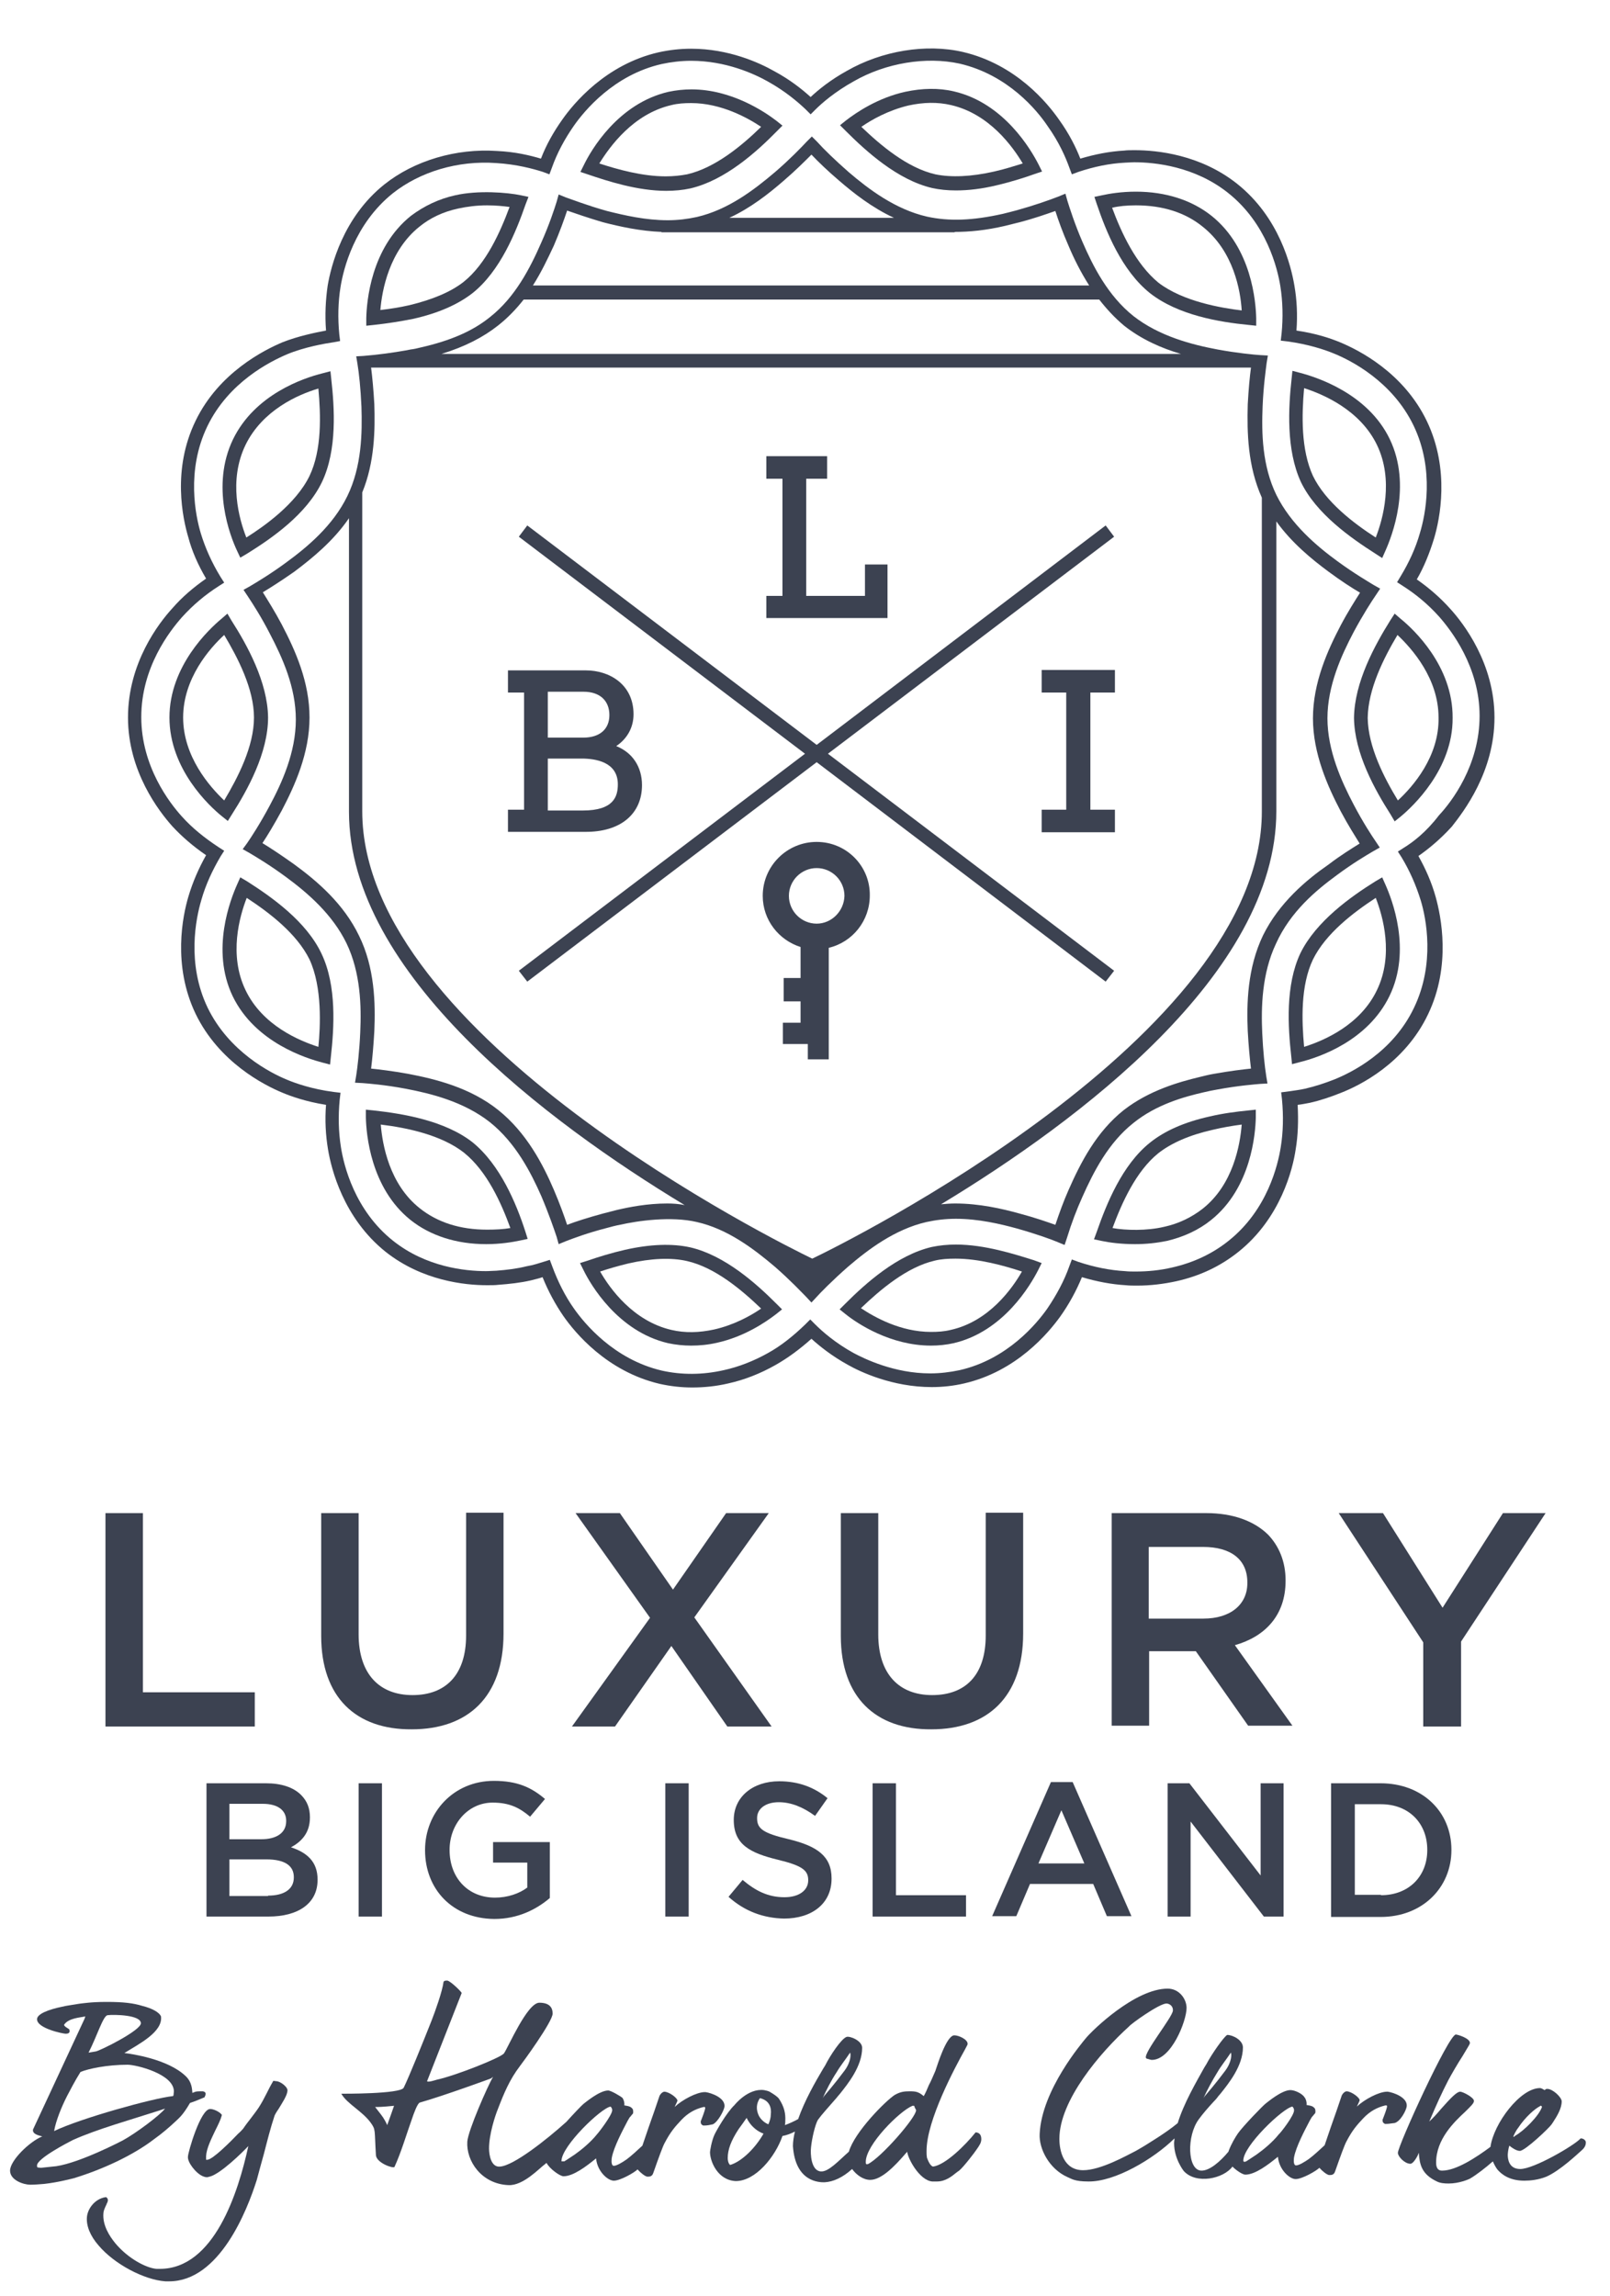 <?xml version="1.0" encoding="utf-8"?>
<!-- Generator: Adobe Illustrator 22.0.1, SVG Export Plug-In . SVG Version: 6.00 Build 0)  -->
<svg version="1.1" id="Layer_1" xmlns="http://www.w3.org/2000/svg" xmlns:xlink="http://www.w3.org/1999/xlink" x="0px" y="0px"
	 viewBox="0 0 400 570.2" style="enable-background:new 0 0 400 570.2;" xml:space="preserve">
<style type="text/css">
	.st0{fill:#3C4251;}
</style>
<g>
	<g>
		<path class="st0" d="M285.7,72.8c7,5.5,17.3,7.2,24.5,7.9l1.9,0.2l0-1.9C312,75,311,61.6,301,53.6c-4.9-3.9-11.4-6-18.8-6
			c-3.6,0-6.6,0.5-8.4,0.9l-1.9,0.4l0.6,1.8C274.8,57.5,278.7,67.2,285.7,72.8z M282.2,51c6.7,0,12.3,1.8,16.6,5.3
			c7.7,6.1,9.4,15.9,9.7,20.8c-5-0.6-14.6-2.2-20.7-6.9c-5.6-4.6-9.2-12.4-11.5-18.6C277.9,51.2,279.9,51,282.2,51z"/>
		<path class="st0" d="M341.7,137.5l1.7,1.1l0.8-1.8c1.6-3.6,6.6-16.2,1.1-27.7c-5.5-11.5-18.5-15.5-22.3-16.5l-1.9-0.5l-0.2,1.9
			c-0.8,7.2-1.4,17.7,2.3,25.7C327,127.6,335.6,133.6,341.7,137.5z M324,96.4c4.7,1.5,13.9,5.4,18.1,14.1c4.2,8.7,1.5,18.4-0.3,23
			c-5.6-3.6-12.5-8.9-15.6-15.3C323.2,111.7,323.4,103.1,324,96.4z"/>
		<path class="st0" d="M102.6,79.2c6.3-1.4,11.2-3.6,14.8-6.4c6.9-5.5,10.8-15.2,13.2-22.1l0.7-1.8l-1.9-0.4
			c-3.3-0.7-10.6-1.3-16.3,0c-4.1,0.9-7.8,2.7-11,5.1c-10,8-11,21.4-11.1,25.4l0,1.9l1.9-0.2C96.5,80.3,99.6,79.8,102.6,79.2z
			 M104.2,56.3c2.7-2.2,5.9-3.7,9.6-4.5c2.3-0.5,4.7-0.8,7.2-0.8c2.2,0,4.1,0.2,5.6,0.4c-2.3,6.2-5.8,14.1-11.4,18.6
			c-3.2,2.5-7.7,4.4-13.5,5.8c-2.2,0.5-4.6,0.9-7.2,1.2C94.9,72.1,96.7,62.3,104.2,56.3z"/>
		<path class="st0" d="M343.4,217.9l-1.7,1c-6.1,3.8-14.7,9.9-18.6,17.8c-3.8,8-3.1,18.4-2.3,25.6l0.2,2l1.9-0.5
			c4.9-1.2,16.9-5.3,22.3-16.4c5.6-11.5,0.6-24.1-1-27.7L343.4,217.9z M342.1,245.9c-4.1,8.6-13,12.5-18.1,14.1
			c-0.6-6.6-0.9-15.2,2.2-21.7c3.2-6.5,10.1-11.7,15.6-15.3C343.6,227.6,346.3,237.2,342.1,245.9z"/>
		<path class="st0" d="M165.5,47.4c2.1,0,4.2-0.2,6-0.6c8.6-2,16.4-9,21.5-14.2l1.4-1.4l-1.5-1.2c-3-2.3-11.2-7.8-21.1-7.8
			c-1.9,0-3.8,0.2-5.7,0.6c-12.6,2.9-19.3,14.6-21,18.1l-0.9,1.8l1.8,0.6C151,45,158.4,47.4,165.5,47.4z M166.8,26.1
			c1.6-0.4,3.2-0.5,4.9-0.5c7.5,0,14.1,3.7,17.4,5.9c-4.7,4.6-11.4,10.2-18.4,11.8c-1.6,0.3-3.4,0.5-5.3,0.5
			c-5.8,0-11.9-1.7-16.5-3.2C151.5,36.4,157.3,28.3,166.8,26.1z"/>
		<path class="st0" d="M231.6,46.7c1.8,0.4,3.8,0.6,5.9,0.6c3.1,0,6.5-0.4,10.2-1.3c3.8-0.9,7.2-2,9.4-2.8l1.8-0.6l-0.9-1.8
			c-1.8-3.5-8.5-15.2-21-18.1c-3.8-0.9-7.9-0.8-12.1,0.1c-6.8,1.5-12.1,5.1-14.7,7.1l-1.5,1.2l1.4,1.4
			C215.2,37.6,223,44.7,231.6,46.7z M225.7,26.2c3.7-0.8,7.2-0.9,10.6-0.1c9.5,2.2,15.3,10.3,17.8,14.5c-2,0.6-4.4,1.4-7.1,2
			c-5.7,1.3-10.7,1.5-14.6,0.7c-7-1.6-13.6-7.2-18.4-11.8C216.6,29.7,220.7,27.4,225.7,26.2z"/>
		<path class="st0" d="M348,153.7l-1.5-1.3l-1.1,1.7c-3.8,6.1-8.9,15.3-9,24.2c0.1,8.8,5.2,17.9,9.1,24l1,1.7l1.5-1.2
			c3-2.5,13-11.8,12.9-24.5C361,165.4,351.1,156.2,348,153.7z M347.3,198.8c-3.4-5.6-7.4-13.3-7.5-20.5c0.1-7.2,4-14.9,7.4-20.6
			c3.6,3.4,10.2,10.8,10.2,20.5C357.6,187.9,351,195.4,347.3,198.8z"/>
		<path class="st0" d="M371.3,178.2c0-13.4-7.7-23.4-11-27c-2.5-2.8-5.3-5.2-8.3-7.3c1.8-3.1,3.2-6.6,4.3-10.2
			c1.4-4.7,4-17-1.8-29.1c-5.8-12.1-17-17.7-21.6-19.6c-2.4-1-6-2.2-10.8-2.9c0.3-3.9,0.1-7.6-0.5-11.1c-0.8-4.8-3.7-17-14.3-25.4
			c-9.1-7.2-19.8-8.3-25.4-8.3c-1,0-1.9,0-2.6,0.1c-3.6,0.2-7.2,0.9-10.9,2c-1-2.6-2.7-6.1-5.3-9.7c-2.8-4-10.6-13.7-23.9-16.8
			c-9.1-2.1-20.1-0.3-28.8,4.7c-4,2.2-7.1,4.7-9,6.5c-2.1-1.9-5.1-4.3-9-6.4c-3.7-2.1-11.3-5.6-20.7-5.6c-2.7,0-5.4,0.3-8.1,0.9
			c-13.1,3-21.1,12.7-23.9,16.7c-2.2,3.1-4,6.3-5.3,9.7c-2.7-0.8-6.4-1.7-10.9-1.9c-10.2-0.7-20.6,2.4-28,8.3
			C85.2,54,82.2,66.2,81.4,71c-0.5,3.5-0.7,7.2-0.4,11.1c-2.7,0.5-7,1.4-10.8,2.9c-4.5,1.9-15.8,7.5-21.6,19.5
			c-5.9,12.1-3.2,24.3-1.8,29c0.9,3.4,2.4,6.8,4.4,10.2c-3,2.1-5.9,4.5-8.4,7.4c-3.3,3.6-11,13.5-11,27.1c0,13.4,7.7,23.3,11,27
			c2.4,2.6,5.2,5,8.4,7.2c-1.8,3.2-3.3,6.6-4.4,10.3c-1.4,4.7-4,17,1.8,29.1c5.8,12,17,17.7,21.6,19.6c1.9,0.8,5.7,2.2,10.8,3
			c-0.3,3.8-0.1,7.5,0.5,11.1c0.8,4.8,3.8,17,14.3,25.4c9.1,7.2,19.7,8.3,25.2,8.3c1.1,0,2,0,2.8-0.1c2.7-0.2,5.5-0.5,8.1-1.1
			c1.1-0.3,2.1-0.5,2.9-0.8c1.4,3.5,3.2,6.8,5.2,9.7c2.8,4,10.7,13.7,23.9,16.8c2.7,0.6,5.4,0.9,8.1,0.9c2.9,0,5.9-0.3,8.9-1
			c4.1-0.9,8.1-2.5,11.8-4.6c3-1.7,6-3.9,8.9-6.5c2.1,1.9,5.1,4.3,9.1,6.5c3,1.7,11,5.5,20.8,5.5c2.7,0,5.4-0.3,8-0.9
			c13.1-3,21-12.6,23.9-16.6c2.2-3.1,4-6.4,5.4-9.8c3.7,1.1,7.4,1.8,10.9,2c0.9,0.1,1.9,0.1,2.8,0.1c3.3,0,6.6-0.4,9.8-1.1
			c5.8-1.3,10.9-3.7,15.4-7.3c10.5-8.4,13.5-20.6,14.2-25.4c0.6-3.5,0.7-7.2,0.5-11.1c1-0.1,1.9-0.3,3-0.5c2.7-0.6,5.3-1.5,7.8-2.5
			c4.6-1.8,15.8-7.3,21.6-19.5c5.8-12.1,3.2-24.4,1.9-29.1c-1-3.6-2.5-7-4.3-10.2c2.3-1.6,5.3-4,8.3-7.3
			C363.6,201.6,371.3,191.7,371.3,178.2z M348.7,210.6l-1.4,0.9l0.9,1.4c2,3.3,3.6,6.9,4.8,10.8c1.3,4.3,3.6,15.6-1.7,26.6
			c-5.3,11.1-15.6,16.1-19.8,17.8c-2.3,0.9-4.7,1.7-7.3,2.3c-1.3,0.3-2.4,0.4-3.6,0.6l-2.3,0.3l0.2,1.7c0.4,4.2,0.3,8.2-0.3,11.9
			c-0.7,4.4-3.3,15.6-13,23.3c-4,3.2-8.7,5.4-14,6.6c-3,0.7-6,1-9.1,1c-0.9,0-1.7,0-2.6-0.1c-3.7-0.2-7.7-1-11.6-2.3l-1.6-0.6
			l-0.6,1.6c-1.3,3.7-3.2,7.2-5.5,10.6c-2.6,3.7-9.9,12.6-21.8,15.3c-2.4,0.5-4.8,0.8-7.3,0.8c-8.9,0-16.3-3.6-19.1-5.1
			c-4.5-2.5-7.7-5.3-9.5-7.1l-1.2-1.2l-1.2,1.2c-3,2.9-6.1,5.4-9.4,7.2c-3.4,1.9-7.2,3.4-10.9,4.2c-5.3,1.2-10.5,1.2-15.4,0.1
			c-11.9-2.8-19.2-11.7-21.8-15.4c-2.2-3.1-4-6.7-5.4-10.5l-0.6-1.6l-1.6,0.5c-1,0.3-2.4,0.8-4.2,1.1c-2.4,0.6-4.9,0.9-7.5,1.1
			c-0.7,0-1.6,0.1-2.6,0.1c-5.1,0-14.8-1-23-7.5c-9.6-7.6-12.3-18.8-13-23.3c-0.6-3.8-0.7-7.7-0.3-11.8l0.2-1.7l-1.7-0.2
			c-5.4-0.7-9.6-2.2-11.5-3c-4.2-1.7-14.5-7-19.8-17.9c-5.3-11-2.9-22.3-1.6-26.7c1.1-3.9,2.8-7.5,4.8-10.9l0.9-1.4l-1.4-0.9
			c-3.5-2.3-6.6-4.8-9.1-7.6c-3-3.3-10.1-12.4-10.1-24.7c0-12.4,7.1-21.4,10.1-24.8c2.7-3,5.8-5.6,9.1-7.7l1.4-0.9l-0.9-1.4
			c-2.2-3.6-3.8-7.2-4.9-10.8c-1.3-4.3-3.7-15.6,1.6-26.6c5.3-11,15.6-16.1,19.8-17.9c4.3-1.8,9.5-2.7,11.6-3l1.6-0.3l-0.2-1.6
			c-0.4-4.1-0.3-8.1,0.3-11.8c0.7-4.4,3.4-15.6,13-23.3c6.7-5.3,16.1-8.2,25.7-7.5c5,0.3,9.1,1.4,11.6,2.2l1.6,0.6l0.6-1.6
			c1.3-3.7,3.2-7.2,5.5-10.5c2.6-3.7,9.9-12.6,21.8-15.3c2.3-0.5,4.8-0.8,7.3-0.8c8.6,0,15.6,3.2,19,5.1c4.5,2.5,7.6,5.2,9.5,7
			l1.2,1.2l1.2-1.2c1.5-1.5,4.8-4.4,9.5-7c8-4.6,18-6.2,26.3-4.4c12.1,2.8,19.3,11.7,21.8,15.4c3,4.2,4.6,8,5.5,10.5l0.6,1.6
			l1.6-0.6c3.9-1.3,7.7-2.1,11.6-2.3c0.6,0,1.4-0.1,2.3-0.1c5.1,0,15,1,23.3,7.6c9.6,7.6,12.3,18.8,13,23.2
			c0.6,3.8,0.7,7.8,0.3,11.8l-0.2,1.7l1.7,0.2c5.1,0.7,9.1,2,11.5,3c4.2,1.7,14.5,6.9,19.8,17.9c5.3,11,2.9,22.3,1.6,26.6
			c-1.1,3.9-2.8,7.5-4.8,10.8l-0.9,1.5l1.4,0.9c3.3,2.1,6.3,4.6,9,7.6c3,3.4,10.1,12.5,10.1,24.7c0,12.3-7,21.4-10.1,24.7
			C354.3,206.7,351,209.2,348.7,210.6z"/>
		<path class="st0" d="M59.7,138.5l1.7-1c6.1-3.8,14.7-9.7,18.6-17.8c3.8-8,3.1-18.4,2.3-25.6l-0.2-1.9l-1.9,0.5
			c-4.9,1.2-16.9,5.3-22.3,16.4c-5.6,11.6-0.7,24.1,1,27.7L59.7,138.5z M61,110.5c4.2-8.6,13-12.5,18.1-14
			c0.6,6.6,0.9,15.2-2.2,21.7c-3.4,7-11.4,12.6-15.7,15.3C59.4,128.9,56.7,119.4,61,110.5z"/>
		<path class="st0" d="M117.4,283.7c-6.9-5.4-17.3-7.1-24.5-7.9l-2-0.2l0,2c0.1,3.9,1.1,17.4,11.1,25.4c4.9,3.9,11.4,6,18.8,6
			c3.5,0,6.5-0.5,8.4-0.9l1.9-0.4l-0.6-1.9C128.3,299,124.3,289.3,117.4,283.7z M121,305.4c-6.7,0-12.3-1.8-16.7-5.3
			c-7.6-6-9.3-15.9-9.7-20.8c6.6,0.8,15.1,2.6,20.7,7c5.7,4.6,9.2,12.4,11.5,18.7C125.1,305.3,123.2,305.4,121,305.4z"/>
		<path class="st0" d="M171.5,309.8c-4.5-1-10-0.8-16.2,0.6c-3.5,0.8-6.7,1.8-9.3,2.7l-1.9,0.6l0.9,1.8c1.7,3.5,8.5,15.2,21,18.1
			c1.9,0.4,3.8,0.6,5.7,0.6c2.1,0,4.2-0.2,6.4-0.7c6.8-1.5,12.1-5.1,14.7-7.1l1.5-1.2l-1.4-1.4C187.9,318.8,180.1,311.8,171.5,309.8
			z M177.4,330.2c-3.7,0.8-7.2,0.9-10.6,0.1c-9.5-2.2-15.3-10.3-17.7-14.5c2.1-0.7,4.5-1.4,7-2c5.7-1.3,10.7-1.5,14.6-0.6
			c7,1.6,13.6,7.2,18.4,11.8C186.5,326.8,182.3,329.1,177.4,330.2z"/>
		<path class="st0" d="M237.5,309.1c-2.1,0-4.1,0.2-6,0.6c-8.6,2-16.4,9-21.5,14.1l-1.4,1.4l1.5,1.2c3,2.4,11.2,7.8,21.2,7.8
			c1.9,0,3.8-0.2,5.6-0.6c12.5-2.9,19.2-14.6,21-18.1l0.9-1.8l-1.9-0.7C252.1,311.5,244.7,309.1,237.5,309.1z M236.2,330.3
			c-1.6,0.4-3.2,0.5-4.9,0.5c-7.6,0-14.1-3.7-17.4-5.9c4.8-4.6,11.4-10.2,18.3-11.8c1.6-0.4,3.3-0.5,5.2-0.5
			c5.8,0,11.9,1.7,16.5,3.2C251.5,320,245.7,328.2,236.2,330.3z"/>
		<path class="st0" d="M300.5,277.3c-6.3,1.4-11.2,3.6-14.8,6.5c-6.9,5.5-10.8,15.2-13.2,22.1l-0.7,1.9l1.9,0.4
			c1.9,0.4,4.8,0.8,8.3,0.8c2.8,0,5.4-0.3,7.9-0.8c4.2-1,7.9-2.7,11-5.2c10-8,11-21.5,11.1-25.4l0-2l-1.9,0.2
			C307.1,276.1,303.9,276.5,300.5,277.3z M298.8,300.2c-2.7,2.1-5.9,3.7-9.6,4.5c-4.2,1-9.5,0.9-12.8,0.3
			c2.3-6.2,5.8-14.1,11.4-18.6c3.2-2.5,7.7-4.5,13.5-5.8c2.5-0.6,4.9-1,7.2-1.3C308.1,284.3,306.4,294.2,298.8,300.2z"/>
		<path class="st0" d="M61.4,218.9l-1.7-1l-0.8,1.8c-1.6,3.6-6.6,16.2-1.1,27.7c5.6,11.6,18.5,15.5,22.3,16.5l1.9,0.5l0.2-1.9
			c0.8-7.2,1.5-17.6-2.3-25.6C76.1,228.8,67.5,222.8,61.4,218.9z M79.1,260c-4.7-1.5-13.9-5.3-18.1-14.1c-4.2-8.7-1.5-18.3,0.3-22.9
			c5.5,3.6,12.4,8.8,15.6,15.3C80.1,245.2,79.6,255,79.1,260z"/>
		<path class="st0" d="M57.6,202.3c3.9-6.1,9-15.3,9-24.1c-0.1-8.8-5.2-18-9.1-24.1l-1-1.7l-1.5,1.3c-3,2.5-12.9,11.7-12.9,24.5
			c0,12.8,9.9,22,13,24.5l1.5,1.2L57.6,202.3z M45.5,178.2c0-9.7,6.6-17.2,10.2-20.5c3.4,5.7,7.4,13.4,7.4,20.5
			c0,7.2-4,14.9-7.4,20.6C52.1,195.4,45.5,187.9,45.5,178.2z"/>
		<path class="st0" d="M332.2,217.3c3.9-2.9,7.3-4.9,9-5.9l1.6-0.9l-1-1.5c-0.9-1.3-3.2-4.8-5.5-9.2c-3-5.7-6.5-13.4-6.5-21.4
			c0-8.1,3.5-15.7,6.5-21.4c2.3-4.3,4.5-7.7,5.6-9.3l1-1.5l-1.6-0.9c-1.3-0.8-4.9-2.9-9-5.9c-5.2-3.8-11.6-9.2-15.2-16.5
			c-3.5-7.2-3.7-15.3-3.4-22.1c0.2-4.9,0.8-9.1,1-10.7l0.3-1.8l-1.8-0.1c-1.6-0.1-5.8-0.5-10.7-1.4c-6.4-1.2-14.5-3.3-20.9-8.3
			c-6.4-5.1-10.1-12.5-12.7-18.5c-1.9-4.4-3.1-8.2-3.7-10.1l-0.5-1.8l-1.7,0.7c-2.3,0.9-6,2.2-10.3,3.4c-1.1,0.3-2.3,0.6-3.5,0.9
			c-7.6,1.7-13.4,1.9-18.9,0.7c-7.9-1.8-14.6-6.9-19.5-11.1c-3.3-2.9-6.1-5.6-7.8-7.5l-1.3-1.3l-1.3,1.3c-1.4,1.5-4.2,4.4-7.8,7.5
			c-5.3,4.5-11.7,9.4-19.5,11.2c-2.3,0.5-4.7,0.8-7.2,0.8c-5.5,0-10.7-1.2-15.1-2.3c-5-1.4-8.8-2.9-10.3-3.4l-1.7-0.7l-0.5,1.8
			c-0.6,1.9-1.8,5.6-3.8,10.1c-2.8,6.4-6.5,13.6-12.7,18.5c-4.3,3.5-9.8,5.9-17.3,7.6c-0.8,0.2-1.6,0.4-2.5,0.5l-1,0.2
			c-3.4,0.6-7,1.1-10.7,1.4l-1.8,0.1l0.3,1.8c0.4,2.4,0.8,6.2,1,10.7c0.2,6.5,0.1,14.8-3.5,22.2c-3.6,7.4-10,12.7-15.2,16.5
			c-3.8,2.8-7.3,4.9-9,5.9l-1.6,0.9l1,1.5c1.4,2.1,3.5,5.4,5.5,9.3c3.2,6.1,6.5,13.4,6.5,21.4c0,8.2-3.5,15.8-6.5,21.4
			c-2.4,4.5-4.7,8-5.6,9.3l-1.1,1.5l1.6,0.9c1.7,1,5.2,3.1,9,5.9c5.6,4.1,11.7,9.4,15.2,16.6c3.5,7.3,3.7,15.6,3.4,22.1
			c-0.2,4.7-0.7,8.8-1,10.7l-0.3,1.8l1.9,0.1c1.2,0.1,5.4,0.4,10.7,1.4c6.3,1.2,14.4,3.2,20.9,8.3c6.4,5.1,10.2,12.5,12.8,18.4
			c1.9,4.5,3.2,8.3,3.8,10.1l0.5,1.8l1.7-0.7c1.8-0.7,5.5-2.1,10.2-3.3c1.1-0.3,2.2-0.6,3.3-0.8c4.4-1,12.7-2.2,19.1-0.7
			c7.6,1.7,14.1,6.6,19.4,11.1c3.9,3.4,6.7,6.4,7.8,7.5l1.3,1.4l1.3-1.4c0.8-0.9,3.8-4,7.8-7.5c4.9-4.2,11.6-9.3,19.5-11.1
			c2.3-0.5,4.7-0.8,7.3-0.8c5.6,0,11.1,1.3,15.1,2.4c5,1.4,8.8,2.8,10.2,3.4l1.7,0.7l0.6-1.8c1.1-3.6,2.4-7,3.8-10.1
			c2.8-6.3,6.5-13.5,12.7-18.4c5.7-4.6,12.6-6.5,17.4-7.6c1.2-0.3,2.3-0.5,3.4-0.7c5.4-1,9.6-1.3,10.7-1.4l1.8-0.1l-0.3-1.8
			c-0.4-2.5-0.8-6.3-1-10.7c-0.3-6.4-0.1-14.8,3.4-22.2C320.6,226.4,327,221.1,332.2,217.3z M194.8,44.8c2.8-2.4,5.2-4.8,6.8-6.4
			c1.7,1.8,4.1,4.1,6.8,6.4c3.7,3.2,8.3,6.8,13.7,9.3h-40.9C186.4,51.7,190.9,48.2,194.8,44.8z M137.6,61c1.5-3.5,2.6-6.6,3.3-8.7
			c2,0.7,5.2,1.8,8.9,2.9c4.3,1.1,9.3,2.2,14.6,2.4l-0.1,0.1h1.1c0.1,0,0.2,0,0.3,0c0.1,0,0.2,0,0.3,0h71.3l-0.2-0.1
			c3.8,0,7.9-0.4,12.6-1.5c1.2-0.3,2.4-0.6,3.6-0.9c3.5-0.9,6.6-2,8.9-2.8c0.7,2.2,1.8,5.3,3.3,8.7c1.3,3.1,3,6.5,5.1,9.8H132.4
			C134.5,67.6,136.1,64.2,137.6,61z M123.8,80.8c2.4-1.9,4.5-4.1,6.3-6.4h0.3h142.4h0.3c1.8,2.3,3.8,4.5,6.2,6.5
			c4.3,3.4,9.3,5.6,14.1,7H109.7C115.5,86.1,120,83.8,123.8,80.8z M165.8,298.9c-5,0-9.5,0.9-12.5,1.6c-1.2,0.3-2.3,0.6-3.5,0.9
			c-3.7,1-6.8,2-8.9,2.8c-0.7-2.1-1.8-5.2-3.3-8.7c-2.7-6.3-6.8-14.2-13.8-19.8c-7-5.6-15.6-7.7-22.4-9c-3.9-0.7-7.2-1.1-9.2-1.3
			c0.3-2.4,0.6-5.7,0.8-9.3c0.3-6.9,0.1-15.8-3.8-23.7c-3.8-7.9-10.3-13.5-16.2-17.8c-3.1-2.2-5.8-4-7.8-5.2
			c1.2-1.8,2.9-4.6,4.8-8.1c3.2-6.1,6.9-14.2,6.9-23.1c0-8.8-3.5-16.6-6.9-23.1c-1.7-3.2-3.4-5.9-4.7-8c2-1.2,4.8-3,7.8-5.1
			c4.4-3.3,9.7-7.6,13.6-13.3v72.9c0,40.3,49.5,77.2,83.4,97.7C168.6,299,167.2,298.9,165.8,298.9z M201.8,312.6
			C194.1,308.9,90,257.4,90,201.5v-79.2c3.1-7.5,3.2-15.6,3-21.9c-0.2-3.6-0.5-6.7-0.8-9.1h218.6c-0.3,2.2-0.6,5.4-0.8,9.1
			c-0.2,7.1,0,15.4,3.5,23.2v77.9C313.6,257.4,209.6,308.9,201.8,312.6z M313.8,232.3c-3.9,8.1-4.1,17-3.8,23.8
			c0.2,3.6,0.5,6.8,0.8,9.3c-2,0.2-5.3,0.6-9.2,1.3c-1.2,0.2-2.4,0.5-3.6,0.8c-5,1.2-12.5,3.3-18.8,8.2c-6.8,5.4-10.7,13-13.7,19.8
			c-1.2,2.7-2.3,5.7-3.3,8.7c-2-0.7-5.1-1.8-8.9-2.8c-4.3-1.2-10-2.5-16-2.5c-1.2,0-2.4,0.1-3.5,0.2c33.9-20.5,83.3-57.3,83.3-97.6
			v-72c3.8,5.3,8.8,9.4,13,12.5c3.1,2.3,5.9,4.1,7.8,5.2c-1.2,1.9-3,4.7-4.8,8.1c-3.2,6.1-6.9,14.2-6.9,23.1c0,8.8,3.7,17,6.9,23.1
			c1.8,3.4,3.6,6.2,4.7,8c-1.9,1.2-4.7,2.9-7.7,5.2C324.6,218.5,317.8,224.2,313.8,232.3z"/>
		<polygon class="st0" points="220.5,140.2 214.9,140.2 214.9,148 200.3,148 200.3,118.9 205.5,118.9 205.5,113.3 190.4,113.3 
			190.4,118.9 194.4,118.9 194.4,148 190.4,148 190.4,153.5 220.5,153.5 		"/>
		<path class="st0" d="M159.5,195c0-4.6-2.4-8.1-6.4-9.7c2.7-1.8,4.3-4.6,4.3-7.9c0-7.5-6.1-10.9-11.8-10.9h-19.4v5.5h4v29.1h-4v5.5
			h19.1C154.1,206.7,159.5,202.2,159.5,195z M136.1,171.8h8.9c4,0,6.4,2.2,6.4,5.8c0,3.5-2.4,5.6-6.5,5.6h-8.8V171.8z M136.1,201.3
			v-12.9h8.4c3.4,0,9,0.8,9,6.4c0,3-1,6.5-8.7,6.5H136.1z"/>
		<polygon class="st0" points="258.8,172 264.9,172 264.9,201.1 258.8,201.1 258.8,206.7 277,206.7 277,201.1 270.9,201.1 
			270.9,172 277,172 277,166.4 258.8,166.4 		"/>
		<path class="st0" d="M202.9,209.1c-7.4,0-13.4,6-13.4,13.4c0,6,4,11,9.4,12.7v7.7h-4.2v5.8h4.2v5.3h-4.4v5.3h6.2v3.8h5.2v-27.7
			c5.9-1.4,10.2-6.7,10.2-13C216.2,215.1,210.3,209.1,202.9,209.1z M202.9,229.4c-3.8,0-6.9-3.1-6.9-6.9c0-3.8,3.1-6.9,6.9-6.9
			c3.8,0,6.9,3.1,6.9,6.9C209.7,226.3,206.6,229.4,202.9,229.4z"/>
		<polygon class="st0" points="276.8,133.3 274.7,130.5 202.9,185 131,130.5 128.9,133.3 200,187.2 128.9,241.1 131,243.8 
			202.9,189.3 274.7,243.8 276.8,241.1 205.7,187.2 		"/>
	</g>
	<g>
		<path class="st0" d="M26.2,375.8h9.3v44.5h27.8v8.5H26.2V375.8z"/>
		<path class="st0" d="M79.8,406.3v-30.5h9.3v30.1c0,9.8,5.1,15.1,13.4,15.1c8.2,0,13.3-5,13.3-14.8v-30.5h9.3v30
			c0,15.8-8.9,23.8-22.8,23.8C88.5,429.6,79.8,421.6,79.8,406.3z"/>
		<path class="st0" d="M161.5,401.8l-18.5-26h11l13.2,19l13.2-19H191l-18.5,25.9l19.2,27.1h-11l-13.9-20l-14,20h-10.7L161.5,401.8z"
			/>
		<path class="st0" d="M208.9,406.3v-30.5h9.3v30.1c0,9.8,5.1,15.1,13.4,15.1c8.3,0,13.3-5,13.3-14.8v-30.5h9.3v30
			c0,15.8-8.9,23.8-22.8,23.8C217.6,429.6,208.9,421.6,208.9,406.3z"/>
		<path class="st0" d="M276.1,375.8h23.6c6.7,0,11.9,2,15.3,5.3c2.8,2.9,4.4,6.8,4.4,11.4v0.1c0,8.7-5.2,13.9-12.6,16l14.3,20h-11
			l-13-18.5h-0.1h-11.5v18.5h-9.3V375.8z M299,402c6.7,0,10.9-3.5,10.9-8.8V393c0-5.7-4.1-8.8-11-8.8h-13.5V402H299z"/>
		<path class="st0" d="M353.6,407.9l-21-32.1h11l14.8,23.5l15-23.5H384l-21,31.9v21.1h-9.4V407.9z"/>
	</g>
	<g>
		<path class="st0" d="M51.3,442.9h14.8c3.8,0,6.8,1,8.7,2.9c1.5,1.5,2.2,3.3,2.2,5.5v0.1c0,4-2.3,6.1-4.7,7.4
			c3.9,1.3,6.6,3.5,6.6,8v0.1c0,5.9-4.9,9.1-12.2,9.1H51.3V442.9z M64.9,456.8c3.7,0,6.2-1.5,6.2-4.5v-0.1c0-2.6-2.1-4.2-5.8-4.2H57
			v8.8H64.9z M66.6,470.8c4,0,6.4-1.6,6.4-4.5v-0.1c0-2.8-2.2-4.4-6.8-4.4H57v9.1H66.6z"/>
		<path class="st0" d="M89.1,442.9h5.8V476h-5.8V442.9z"/>
		<path class="st0" d="M105.6,459.5L105.6,459.5c0-9.4,7.1-17.2,17.1-17.2c5.8,0,9.3,1.6,12.7,4.5l-3.7,4.4
			c-2.6-2.2-5.1-3.5-9.3-3.5c-6.1,0-10.7,5.3-10.7,11.7v0.1c0,6.8,4.5,11.8,11.3,11.8c3.1,0,6-1,8-2.5v-6.2h-8.5v-5.1h14.1v13.9
			c-3.3,2.8-7.9,5.2-13.8,5.2C112.4,476.5,105.6,469.2,105.6,459.5z"/>
		<path class="st0" d="M165.3,442.9h5.8V476h-5.8V442.9z"/>
		<path class="st0" d="M181,471.1l3.5-4.2c3.2,2.7,6.3,4.3,10.4,4.3c3.6,0,5.9-1.7,5.9-4.2V467c0-2.4-1.3-3.6-7.5-5.1
			c-7-1.7-11-3.8-11-9.9V452c0-5.7,4.7-9.6,11.3-9.6c4.8,0,8.7,1.5,12,4.2l-3.1,4.4c-3-2.2-6-3.4-9-3.4c-3.4,0-5.4,1.7-5.4,3.9v0.1
			c0,2.6,1.5,3.7,7.9,5.2c7,1.7,10.6,4.2,10.6,9.7v0.1c0,6.2-4.9,9.9-11.8,9.9C189.7,476.4,185,474.7,181,471.1z"/>
		<path class="st0" d="M216.8,442.9h5.8v27.8H240v5.3h-23.2V442.9z"/>
		<path class="st0" d="M261.1,442.6h5.4l14.6,33.3h-6.1l-3.4-8h-15.7l-3.4,8h-6L261.1,442.6z M269.4,462.8l-5.7-13.2l-5.7,13.2
			H269.4z"/>
		<path class="st0" d="M290.1,442.9h5.4l17.7,22.9v-22.9h5.7V476H314l-18.2-23.6V476h-5.7V442.9z"/>
		<path class="st0" d="M330.7,442.9h12.3c10.4,0,17.6,7.1,17.6,16.5v0.1c0,9.3-7.2,16.6-17.6,16.6h-12.3V442.9z M343.1,470.7
			c6.9,0,11.5-4.7,11.5-11.2v-0.1c0-6.5-4.5-11.3-11.5-11.3h-6.5v22.5H343.1z"/>
	</g>
	<g>
		<path class="st0" d="M48.6,521.8l-1.4,0.5c-1.8,3.1-2.8,3.8-3.4,4.4c-1.8,1.7-3.7,3.3-5.4,4.5c-5.3,4.1-12.9,7.6-20.1,9.8
			c-0.9,0.2-3.8,1-7.3,1.4c-1.2,0.1-2.4,0.2-3.5,0.2c-1.6,0-5-1.1-5-3.5c0-2.5,4.8-7.2,8-8.5c-0.7-0.2-2.5-0.5-2.3-1.7L21,501.4
			l0.2-0.6c-1.3,0.3-4.2,0.4-5.3,2.1c0.2,0.5,0.6,0.6,1.3,1.1c0.3,0.9-0.2,1.1-0.9,1.1c-0.6,0-7.1-1.3-7.1-3.6
			c0-1.3,2.8-2.4,6.2-3.1c1.2-0.3,2.3-0.4,3.4-0.6c1.1-0.2,2.1-0.3,3.1-0.4c1-0.1,2.5-0.2,4.6-0.2c4.2,0,6.6,0.3,8.9,1
			c2.4,0.6,4.2,1.6,4.6,2.6c0.5,3.9-5.6,6.9-9.1,9.1c1.8,0.2,10.8,1.5,15.2,5.7c1.7,1.6,1.6,3.5,1.7,4.2l0.5-0.2
			c0.4-0.2,1-0.2,2.1-0.2c0.9,0.2,0.8,0.7,0.4,1.5L48.6,521.8z M39.5,524.2c-6.8,2.2-15.4,4.6-21.4,7.3c-1.2,0.6-8.9,4.6-8.9,6.3
			c0,0.6,0,0.5,1,0.6L14,538c6-0.9,16.3-6.3,16.5-6.4c3.3-1.8,9.3-6.3,10.5-7.9L39.5,524.2z M31.7,512.8c-5.1,0-9.8,1-11.7,1.8
			c-1.5,2.4-2.5,4.4-3.3,5.9c-1.5,2.9-2.8,6.3-3.2,8.5c0,0.1,0,0.2-0.1,0.3c6.6-3.2,24.7-8.2,29.5-8.7c0.3,0,0.2-0.6,0.3-1.1
			C43.3,515.1,33.8,512.8,31.7,512.8z M26.7,500.5c-1.1,0.2-2.6,5.2-4.7,9.3l1.8-0.3c1.1-0.2,11.2-5.2,11.2-7
			C35,500.4,28.3,500.3,26.7,500.5z"/>
		<path class="st0" d="M68.7,516.9l-0.8-0.1l-0.1,0.2c-0.6,1-1.1,2-1.6,3c-0.6,1.2-1.2,2.3-1.9,3.4c-0.6,0.9-1.3,1.8-1.9,2.6
			c-0.7,0.9-1.4,1.8-2,2.7c-0.2,0.2-0.6,0.7-1.2,1.2c-1.9,2-6.4,6.5-7.7,6.5c-0.2,0-0.3,0-0.3,0c0,0,0,0,0,0l0-0.9
			c0.1-1.9,1.3-4.3,2.3-6.4c0.7-1.4,1.3-2.6,1.6-3.7l0-0.2l-0.1-0.1c-0.6-0.7-2-1.3-2.7-1.3h-0.1c-2.4,0-5.5,10.8-5.5,11.8
			c-0.2,1.4,2,4.2,3.7,4.9c0.7,0.3,1.2,0.3,1.6,0.1l0.1,0c2.7-0.7,8.1-6,9.6-7.6c-2.5,11.5-8.5,30.5-22,30.5c-0.3,0-0.5,0-0.8,0
			c-2.6-0.2-7.1-2.6-10.2-6.3c-1.5-1.8-3.3-4.6-3-7.6c0-0.4,0.3-1.2,0.8-2.2l0-0.1c0.1-0.1,0.2-0.3,0.3-0.7c0-0.3,0-0.5-0.2-0.7
			c0,0,0,0-0.1-0.1l-0.1-0.1l-0.2,0c-2.6,0.4-4.4,2.8-4.6,4.9c-0.2,2.2,0.8,4.7,2.9,7.1c3.9,4.6,11.2,8.5,16.6,8.9
			c0.3,0,0.6,0,0.9,0c12.5,0,19.4-17.6,21.8-25.2c0.6-2.2,1.2-4.5,1.8-6.6c0.8-3.1,1.6-6.3,2.6-9.3c0.1-0.3,0.5-1,1-1.7
			c0.9-1.5,2.1-3.3,2.2-4.4C71.7,518.4,69.6,516.9,68.7,516.9z"/>
		<path class="st0" d="M349.5,523.1c0.2-2.2-3.3-3.4-4.7-3.6c-0.1,0-0.1,0-0.2,0c-2,0-5.6,1.9-7.5,3.7c0.1-0.1,0.1-0.3,0.2-0.4
			c0.3-0.7,0.5-1,0.5-1.2c0-0.6-1.9-2.1-3.2-2.2c-0.6,0-1.2,0.8-1.3,1.2c-0.7,2.1-1.7,5-2.7,7.8c-0.6,1.8-1.1,3.2-1.5,4.4
			c-1.3,1.2-2.7,2.5-3.9,3.4c-1,0.7-2.6,1.7-3.3,1.6c-0.7-0.2-0.4-2-0.4-2c0.5-2.7,2.7-6.8,3.9-9.1l0.4-0.7c0.1-0.2,0.2-0.3,0.4-0.5
			c0.1-0.1,0.2-0.3,0.4-0.5c0.3-0.2,0.2-0.6,0.2-0.9l-0.1-0.4l-0.1-0.1c-0.4-0.5-0.9-0.6-1.4-0.7c-0.2,0-0.4-0.1-0.6-0.1
			c0.1-0.6-0.1-1.3-0.4-1.8l-0.1-0.1c-0.5-0.9-2.4-1.8-3.5-1.8c-2.2,0-5.8,3.1-6.1,3.3c-0.7,0.5-5.7,5.7-6.9,7.4
			c-0.7,1-1.7,2.7-2.3,4.3c0,0,0,0,0,0c0,0.1-0.1,0.2-0.1,0.3c-2,2.4-4.7,4.8-6.8,4.7c-3.4-0.2-3.6-8.6-0.6-12.7
			c1-1.4,2.5-3.1,3.7-4.4c0.6-0.6,1-1.1,1.2-1.4c0.2-0.2,0.4-0.5,0.6-0.7c1.9-2.4,5.5-6.8,5.5-11.4c0-1.8-2.5-3.1-3.9-3.1H305
			l-0.1,0c-0.8,0.4-3.9,4.8-5.2,7.3l-0.5,0.8c-2,3.6-5.1,8.9-6.6,13.8c-3,2.5-7.6,5.2-7.7,5.3l0,0c-0.1,0.1-2.7,1.6-2.7,1.6l0,0
			c-2.2,1.1-8.7,4.8-13.1,4.8c-4.9,0-5.9-4.9-5.9-7.8c0-9.5,10.1-21.4,17.3-27.9c0.4-0.6,7.5-5.7,9.3-5.7c0.6,0,1.7,0.5,1.6,1.8
			c-0.2,1.7-7.2,10.3-6.7,11.7l0.2,0.2c0.2,0,1,0.3,1.2,0.3c4.9,0.1,8.7-9.7,8.7-12.9c0-2.2-1.8-4.8-4.7-4.8
			c-8.1,0-18.8,10.4-20.4,12.4c-0.7,0.9-10.9,12.7-11.4,23.7c-0.2,3.7,2.4,8.7,6.9,10.7c1,0.4,1.7,1.1,5.2,1.1
			c6.6,0.1,16.2-5.6,21.4-10.7c0,0.4-0.1,0.8-0.1,1.2c0,3.9,2.4,6.9,2.4,6.9c3.1,3.4,9.9,1.9,12.1-1.1c1.1,1.1,2.6,2,3.2,2
			c2.5,0,5.8-2.6,7.8-4.2c0.1-0.1,0.2-0.2,0.3-0.2c0.3,3.2,2.9,5.5,4.4,5.5c1.6,0,5.1-2,5.9-2.8c0.7,0.8,1.8,1.7,2.4,1.8h0
			c0.6,0,1.2,0,1.5-0.9c1.4-4,2.4-6.7,2.8-7.4c1.5-2.9,2.7-4.2,4.2-5.8c1.6-1.7,3.4-2.7,5.5-3.2h0.3c0,0,0,0.1,0.1,0.1
			c0,0,0,0,0,0.2c0,0.1-0.1,0.7-1,3l-0.1,0.2l0,0.1c0,0.4,0,0.7,0.6,1c0.4,0,0.8,0,1.4-0.1l0.8-0.1l0.1,0
			C347.9,527,349.4,524.1,349.5,523.1z M302.5,514.6c0.8-1.4,2.1-3,3.3-4.8c0.2,0.3,0.3,2.2-1.4,4.5c-1.2,1.6-2.3,3-3.3,4.2
			c-0.6,0.7-1.1,1.3-1.6,1.9c-0.2,0.2-0.3,0.4-0.5,0.7C299.9,519.1,301.2,516.7,302.5,514.6z M317.7,530.1c-1.5,1.9-3.8,3.8-5.5,5
			c-0.8,0.5-1.6,1.1-2.6,1.7c0,0-0.6,0.3-0.7-0.1c-0.2-3.6,9.9-13.2,12.2-13.5c0.3,0.3,0.4,0.6,0.4,0.9
			C321.6,525.3,318.2,529.7,317.7,530.1z"/>
		<path class="st0" d="M392.8,531.1h-0.1l-0.1,0.1c-1.6,1.7-11.5,7.5-14.9,7.5c-2.9,0-3.1-2.6-3.1-3.5c0-0.3,0.1-1.5,0.4-2.3
			c0.7,0.6,1.8,1.3,2.6,1.3c1.3,0,7.3-5.7,7.9-6.6c0.1-0.2,0.3-0.4,0.4-0.6c0.9-1.4,2.1-3.3,2.1-5.1c0-1-2.2-3.1-3.6-3.1
			c-0.1,0-0.4,0-0.6,0.3h0c-0.1,0-0.2-0.1-0.4-0.2c-0.2-0.1-0.5-0.3-0.8-0.3c-4.9,0-11.5,8.8-12.3,14.6c-3.5,2.6-8.5,5.9-12,5.9
			c-0.4,0-1.5,0-1.5-2c0-5.8,4.5-10.1,7.2-12.6c1.3-1.3,2.2-2.1,2.2-2.7c0-0.9-2.8-2.3-3.4-2.3c-0.9,0-2.4,1.6-4.8,4.3
			c-1,1.2-2.1,2.4-2.9,3.1l0.3-0.7c1.4-3.3,2.8-6.4,4.4-9.5c0.8-1.5,2.3-4.1,3.6-6.1c1.7-2.8,1.8-3,1.8-3.2c0-1.2-3.1-2.1-3.5-2.1
			c-1.8,0-14.4,27.6-14.4,29.4c0,0.9,1.7,2.7,3.1,2.7c0.8,0,1.9-2.1,2-2.5c0,0,0-0.1,0.1-0.2c0.2,2.9,0.7,5.3,4.5,7.1
			c0.8,0.4,1.8,0.5,2.9,0.5c2.6,0,4.9-1,5.3-1.2c1.7-1,4-2.8,5.7-4.3c0.3,0.7,0.6,1.3,1.1,2c1.1,1.3,3.1,2.8,6.7,2.8
			c1.5,0,3.5-0.2,5.5-1c3.4-1.5,7.8-5.7,8.5-6.3c0.7-0.6,1.3-1.2,1.3-2.2C394,531.5,393.3,531.1,392.8,531.1z M377.1,528.6
			c1.9-2.9,4.3-4.9,5.5-5.5c0,0,0.1,0,0.1,0c0,0-0.1,0-0.1,0c0,0,0,0,0.1-0.1c0.3-0.1,0.4,0.3,0.4,0.3c-0.8,2.3-4.6,6-6.6,7.1
			c0,0-0.4,0.4-0.5,0.3C375.9,530.6,376.8,528.9,377.1,528.6z"/>
		<g>
			<path class="st0" d="M177.1,527.6c1.3-0.6,2.8-3.5,2.9-4.4c0.2-2.2-3.3-3.4-4.7-3.6c-0.1,0-0.1,0-0.2,0c-2,0-5.6,1.9-7.5,3.7
				c0.1-0.1,0.1-0.3,0.2-0.4c0.3-0.7,0.5-1,0.5-1.2c0-0.6-1.9-2.1-3.2-2.2c-0.6,0-1.2,0.8-1.3,1.2c-0.7,2.1-1.7,5-2.7,7.8
				c-0.6,1.8-1.1,3.2-1.5,4.4c-1.3,1.2-2.7,2.5-3.9,3.4c-1,0.7-2.6,1.7-3.3,1.6c-0.7-0.2-0.4-2-0.4-2c0.5-2.7,2.7-6.8,3.9-9.1
				l0.4-0.7c0.1-0.2,0.2-0.3,0.4-0.5c0.1-0.1,0.2-0.3,0.4-0.5c0.3-0.2,0.2-0.6,0.2-0.9l-0.1-0.4l-0.1-0.1c-0.4-0.5-0.9-0.6-1.4-0.7
				c-0.2,0-0.4-0.1-0.6-0.1c0.1-0.6-0.1-1.3-0.4-1.8l-0.1-0.1c-0.3-0.3-2.8-1.8-3.5-1.8c-2.2,0-5.8,3.1-6.1,3.3
				c-0.4,0.3-2.5,2.5-4.3,4.5c-4.9,4.4-13.1,10.9-16.5,11.1c-2.2,0.2-2.7-2.9-2.7-4.5c0-3.5,1.5-8.1,2.2-9.8
				c1.5-3.9,2.9-7.3,5.5-10.7c0.7-0.9,8.1-11,8.1-13c0-1.6-0.9-2.7-3.3-2.7c-3,0-7.7,11-8.8,12.6c-0.9,1.1-12,5.5-16.6,6.5
				c-0.7,0.2-2.2,0.7-2.5,0.4l8.6-21.9c0-0.3-2.9-3.1-3.6-3.1c-0.7,0-0.7,0.1-0.9,0.3c-0.3,2.4-2.1,7.4-3,9.7
				c-2.1,5.3-5.7,14.2-6.9,16.6c-0.7,1.6-15.5,1.5-15.5,1.5c1.4,2.5,5.2,4.3,7.3,7.2c1.3,1.8,0.9,1.7,1.3,8.1
				c0.2,1.9,4.2,3.3,4.6,2.9c1.7-3.7,3-8.2,4.3-11.8c0.5-1.5,1.4-4,2-4.2c6-1.7,17.7-6,17.7-6l0.5-0.4c-1.3,2.2-6.2,13.3-6.4,16.1
				c-0.3,4.8,3.5,10.5,10.2,10.8c3.7,0.2,7.7-4.2,9.1-5.2c0.1-0.1,0.2-0.2,0.4-0.3c0.7,1.4,3.3,3.3,4.2,3.3c2.5,0,5.8-2.6,7.8-4.2
				c0.1-0.1,0.2-0.2,0.3-0.2c0.3,3.2,2.9,5.5,4.4,5.5c1.6,0,5.1-2,5.9-2.8c0.7,0.8,1.8,1.7,2.4,1.8h0c0.6,0,1.2,0,1.5-0.9
				c1.4-4,2.4-6.7,2.8-7.4c1.5-2.9,2.7-4.2,4.2-5.8c1.6-1.7,3.4-2.7,5.5-3.2h0.3c0,0,0,0.1,0.1,0.1c0,0,0,0,0,0.2c0,0.1-0.1,0.7-1,3
				l-0.1,0.2l0,0.1c0,0.4,0,0.7,0.6,1c0.4,0,0.8,0,1.4-0.1L177.1,527.6L177.1,527.6z M96.2,527.8c-0.2-0.5-0.8-1.7-1.6-2.7l-1.4-1.8
				c0.8,0,1.7,0,4.7-0.3C97.5,524.1,96.7,526.5,96.2,527.8z M148.3,530.1c-1.5,1.9-3.8,3.8-5.5,5c-0.8,0.5-1.6,1.1-2.6,1.7h-0.7
				c0,0,0-0.1,0-0.1c0-3.7,9.9-13.2,12.2-13.5c0.3,0.3,0.4,0.6,0.4,0.9C152.1,525.3,148.7,529.7,148.3,530.1z"/>
			<path class="st0" d="M242.5,529.6h-0.1l-0.1,0.1c-2.4,3-7.4,8-10.5,8.4c-0.7-0.2-1.2-1.4-1.5-2.2c-0.1-0.6-0.1-0.9-0.1-1.3
				c0-0.1,0-0.3,0-0.4c0-7.6,7.1-20.8,9.5-25.1c0.7-1.3,0.7-1.3,0.7-1.5c0-1.1-2.2-2.1-3.3-2.1c-2,0-4.3,7.7-4.6,8.5
				c-0.1,0.4-0.3,0.7-0.4,1c-0.4,0.9-0.8,1.9-1.3,2.8c-0.4,1-0.9,2.1-1.3,2.8c-1.3-1.1-2-1.2-3.5-1.2c-1.3,0-2.3,0.1-3.7,0.9
				c-2.2,1.4-10,9.2-11.4,14.1c-2.5,2.2-5.1,5.1-7,4.9c-2.4-0.2-2.6-4.4-2.4-6c0.2-2.1,1-5.6,1.7-6.8c1-1.4,2.6-3.1,3.7-4.4
				c0.5-0.6,1-1.1,1.2-1.4c0.2-0.2,0.4-0.5,0.6-0.7c1.9-2.4,5.5-6.8,5.5-11.4c0-1.8-3.1-3-3.9-2.7c-1.3,0.5-4,4.5-5.3,7.1l-0.5,0.8
				c-1.9,3.2-4.6,7.9-6.2,12.5c-1.1,0.6-2.2,1.1-3.3,1.5c0.1-0.4,0.1-0.7,0.1-1c0.1-1.8-0.2-3.5-1.6-5.6c-0.5-0.6-1.3-1.1-2.3-1.7
				c-0.4-0.2-0.9-0.3-1.4-0.4c-4-0.5-7.3,3.7-7.3,3.7h0c-2,1.9-4.6,6.5-5,7.4c-0.7,1.5-1.1,4-1.1,4.3c0,2.3,1.9,7,6.4,7.2h0
				c4.9,0,9.8-6,11.6-11.2c1.1-0.2,2.1-0.6,3.1-1.1c-0.3,1.2-0.5,2.5-0.5,3.6c0.6,9,6.6,9,7.8,9h0c2.2-0.1,4.6-1.2,6.9-3.3
				c1.1,1.5,2.8,2.7,4.5,2.7c2.9,0,6.3-3.7,8.5-6.2c0.2-0.3,0.5-0.5,0.7-0.8c0.1,1.6,3,7.1,6.2,7.4h1.2c2.1,0,3.7-1.3,4.8-2.2
				c0.3-0.2,0.5-0.4,0.7-0.5c1.1-0.9,4-4.7,4.3-5.2c0.7-1,1.2-1.7,1.2-2.6C243.8,530.3,243.4,529.7,242.5,529.6z M207.9,514.6
				c0.8-1.4,2.1-3,3.3-4.8c0.2,0.3,0.3,2.2-1.4,4.5c-1.2,1.6-2.3,3-3.3,4.2c-0.6,0.7-1.1,1.3-1.6,1.9c-0.2,0.2-0.3,0.4-0.5,0.7
				C205.3,519.1,206.5,516.7,207.9,514.6z M191.5,525.2c0,0.7-0.2,1.5-0.6,2.4c-1-0.4-1.9-1.2-2.4-2.2c-0.7-1.5-0.6-3,0.3-4.3
				C191.3,521.7,191.7,523.6,191.5,525.2z M181.4,537.7c-0.5-0.4-0.6-1.3-0.6-1.7c0-2.1,0.8-4.3,2.7-7.2c0.6-0.8,1.3-1.8,2-2.8
				c0.6,1.3,1.7,2.6,3.1,3.4c0.4,0.2,0.7,0.4,1.1,0.5C187.8,533.3,184.4,536.8,181.4,537.7z M215.6,537.5h-0.4
				c-0.1-0.2-0.1-0.4-0.1-0.6c0-4.2,8.4-12.6,11.6-13.9h0.4c0.1,0.1,0.1,0.3,0.2,0.5c0.1,0.2,0.3,0.5,0.3,0.6
				C227.6,525.9,218.9,535.9,215.6,537.5z"/>
		</g>
	</g>
</g>
</svg>
